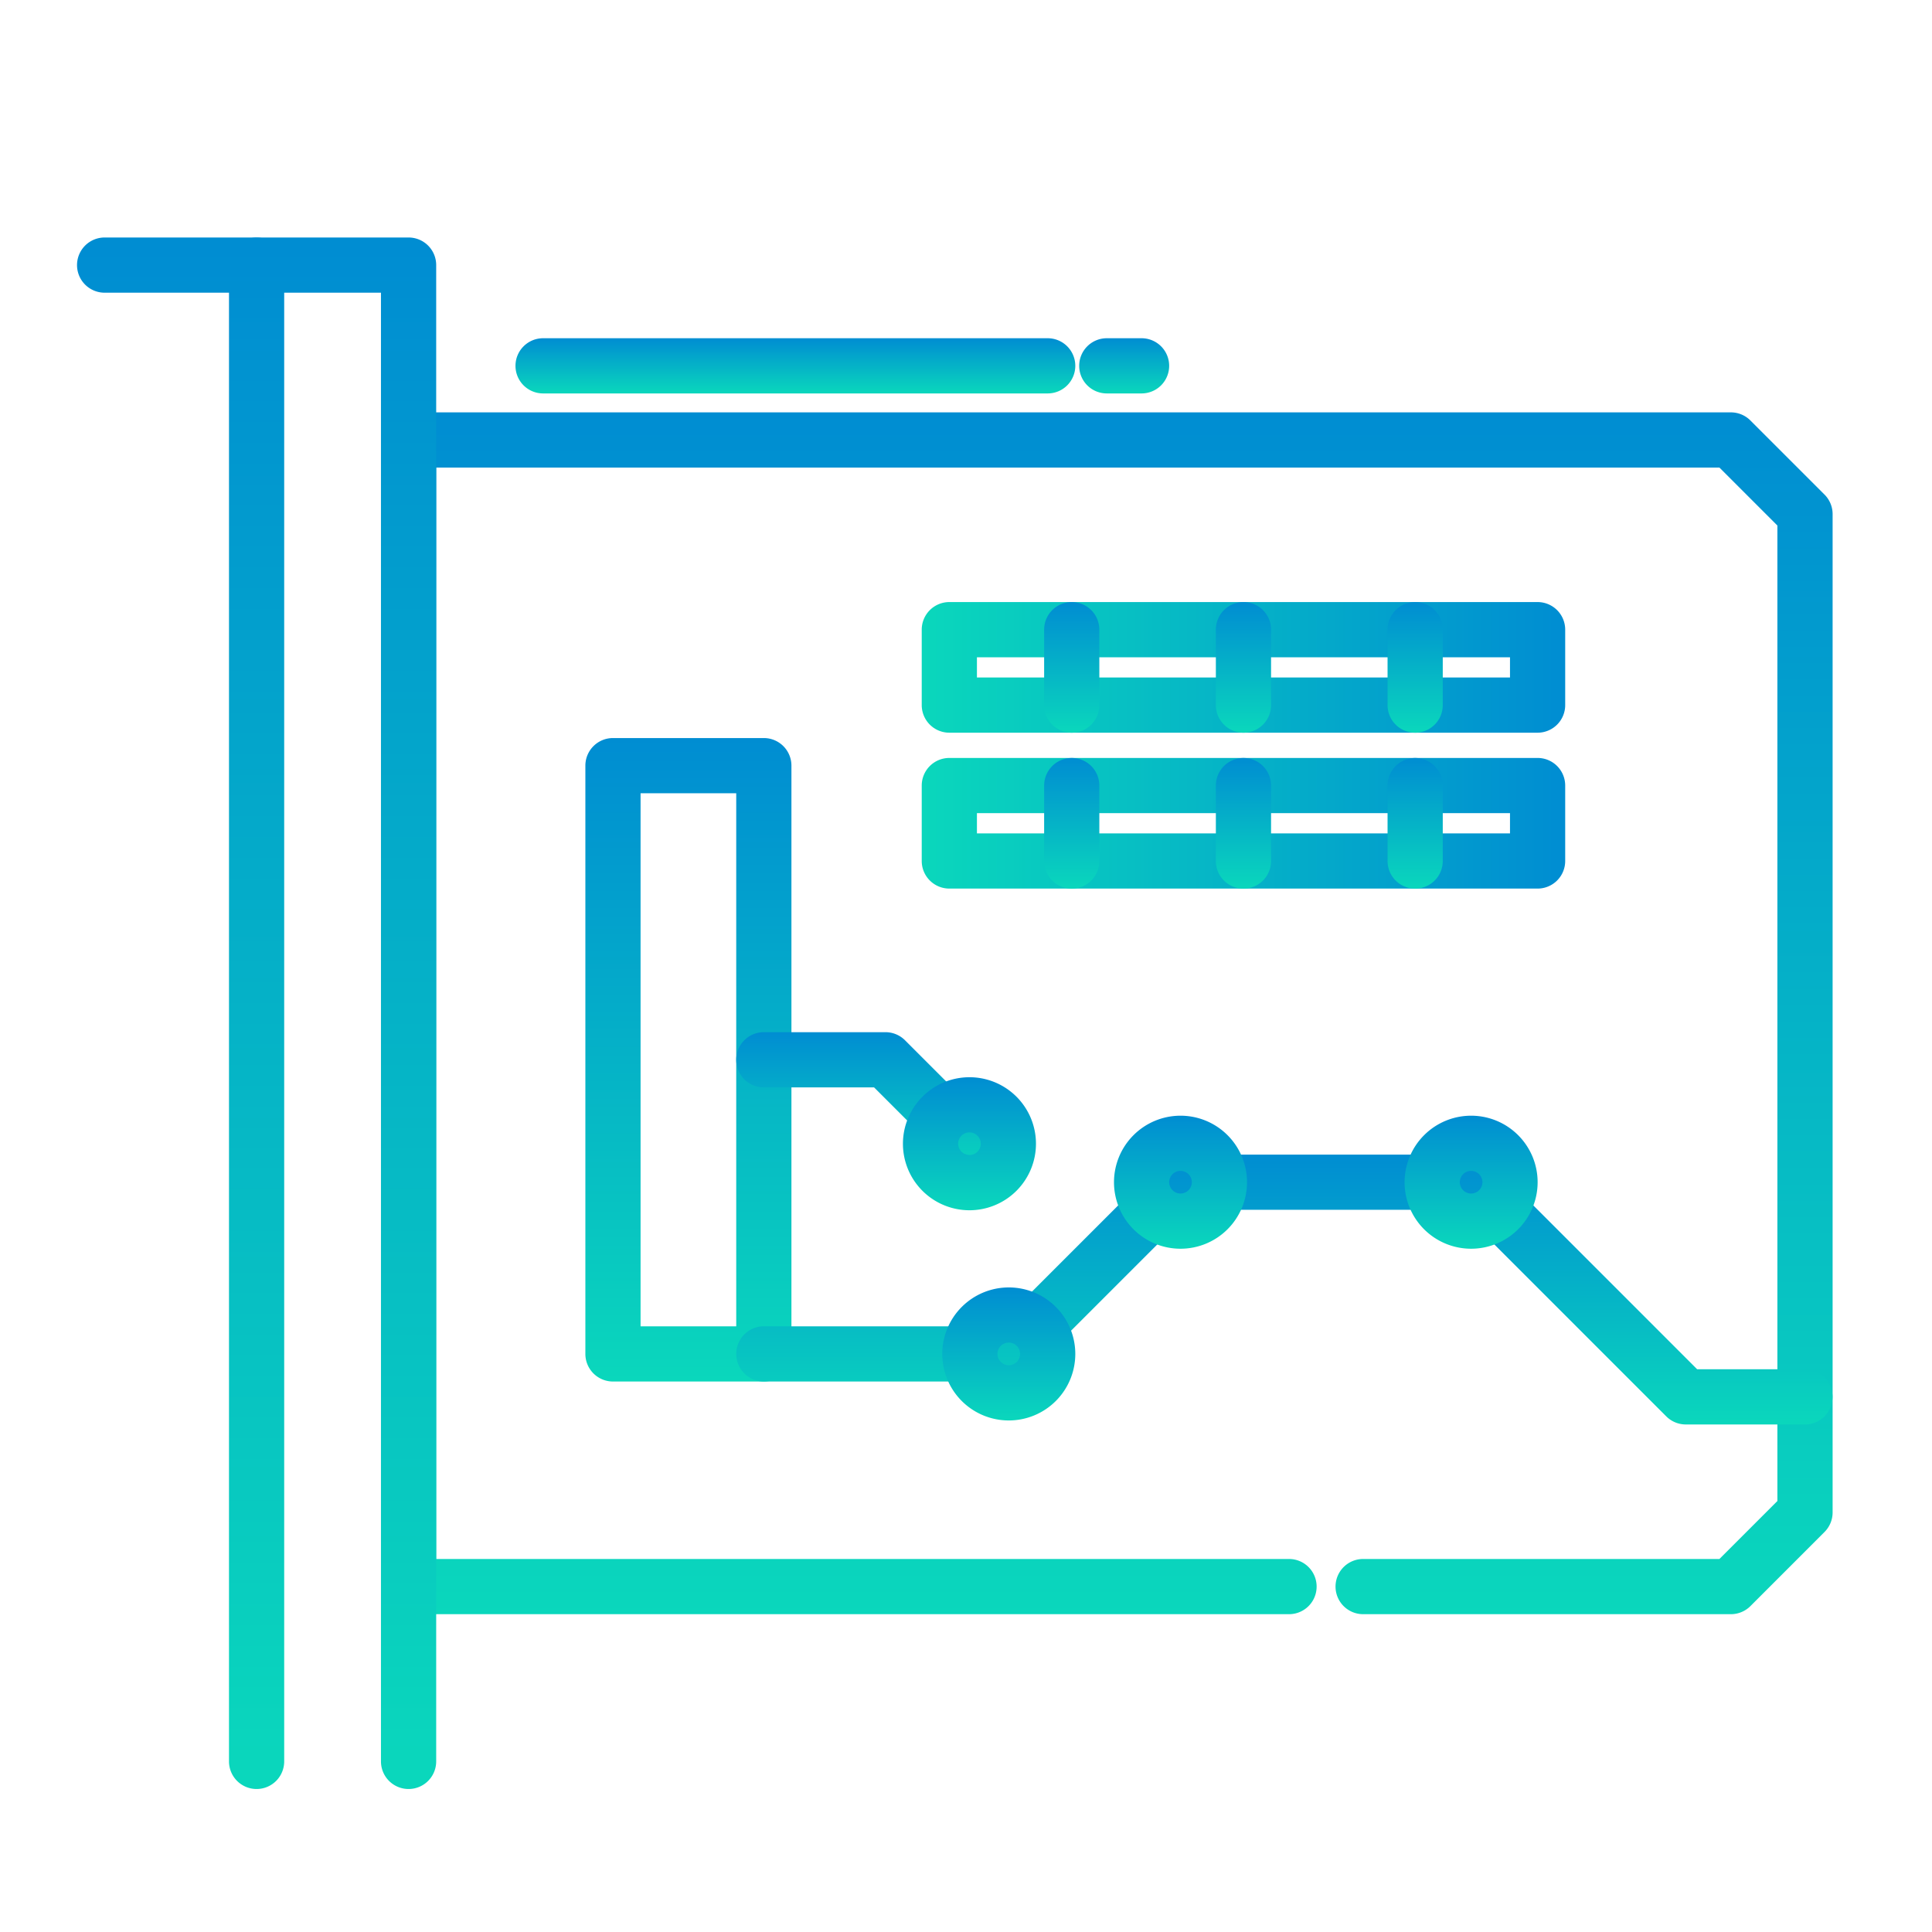 <svg xmlns="http://www.w3.org/2000/svg" xmlns:xlink="http://www.w3.org/1999/xlink" width="70" height="70" viewBox="0 0 70 70">
  <defs>
    <clipPath id="clip-path">
      <rect id="Rectangle_2602" data-name="Rectangle 2602" width="70" height="70" transform="translate(11492 -11067)" fill="#fff" stroke="#707070" stroke-width="1"/>
    </clipPath>
    <linearGradient id="linear-gradient" x1="0.5" x2="0.5" y2="1" gradientUnits="objectBoundingBox">
      <stop offset="0" stop-color="#008dd2"/>
      <stop offset="1" stop-color="#0ad7bc"/>
    </linearGradient>
  </defs>
  <g id="Mask_Group_186" data-name="Mask Group 186" transform="translate(-11492 11067)" clip-path="url(#clip-path)">
    <g id="Group_30856" data-name="Group 30856" transform="translate(10645.917 -11944.395)">
      <path id="Path_40029" data-name="Path 40029" d="M915.659,939.827H902.335a1,1,0,0,1,0-2h12.909l1.051-1.051,1.049-1.049V900.383l-1.05-1.05-1.05-1.05H868.75v39.544h30.9a1,1,0,0,1,0,2h-31.9a1,1,0,0,1-1-1V897.283a1,1,0,0,1,1-1h47.909a1,1,0,0,1,.707.293l1.343,1.343,1.343,1.343a1,1,0,0,1,.293.707v36.172a1,1,0,0,1-.293.707l-1.342,1.343-1.343,1.343A1,1,0,0,1,915.659,939.827Z" transform="translate(-6.863 -3.947)" fill="url(#linear-gradient)"/>
      <g id="Group_30851" data-name="Group 30851" transform="translate(849.874 887.002)">
        <path id="Path_40030" data-name="Path 40030" d="M860.887,942.214a1,1,0,0,1-1-1V888H849.875a1,1,0,0,1,0-2h11.013a1,1,0,0,1,1,1v54.212A1,1,0,0,1,860.887,942.214Z" transform="translate(-849.875 -887.002)" fill="url(#linear-gradient)"/>
        <path id="Line_420" data-name="Line 420" d="M0,55.212a1,1,0,0,1-1-1V0A1,1,0,0,1,0-1,1,1,0,0,1,1,0V54.212A1,1,0,0,1,0,55.212Z" transform="translate(5.506)" fill="url(#linear-gradient)"/>
      </g>
      <g id="Group_30852" data-name="Group 30852" transform="translate(880.479 900.209)">
        <path id="Rectangle_2602-2" data-name="Rectangle 2602" d="M0-1H2.733a1,1,0,0,1,1,1V21.314a1,1,0,0,1-1,1H0a1,1,0,0,1-1-1V0A1,1,0,0,1,0-1ZM1.733,1H1V20.314h.733Z" transform="translate(21.314 0) rotate(90)" fill="url(#linear-gradient)"/>
        <path id="Rectangle_2603" data-name="Rectangle 2603" d="M0-1H2.733a1,1,0,0,1,1,1V21.314a1,1,0,0,1-1,1H0a1,1,0,0,1-1-1V0A1,1,0,0,1,0-1ZM1.733,1H1V20.314h.733Z" transform="translate(21.314 5.648) rotate(90)" fill="url(#linear-gradient)"/>
      </g>
      <g id="Group_30853" data-name="Group 30853" transform="translate(868.292 905.136)">
        <path id="Rectangle_2604" data-name="Rectangle 2604" d="M0-1H5.466a1,1,0,0,1,1,1V21.314a1,1,0,0,1-1,1H0a1,1,0,0,1-1-1V0A1,1,0,0,1,0-1ZM4.466,1H1V20.314H4.466Z" fill="url(#linear-gradient)"/>
        <path id="Path_40031" data-name="Path 40031" d="M926.366,949.713h-4.32a1,1,0,0,1-.707-.293l-7.485-7.485h-9.7l-5.929,5.929a1,1,0,0,1-.707.293h-8.875a1,1,0,0,1,0-2H897.1l5.929-5.929a1,1,0,0,1,.707-.293h10.53a1,1,0,0,1,.707.293l7.485,7.485h3.905a1,1,0,0,1,0,2Z" transform="translate(-883.176 -925.843)" fill="url(#linear-gradient)"/>
        <path id="Ellipse_1563" data-name="Ellipse 1563" d="M1.41-1A2.41,2.41,0,1,1-1,1.41,2.412,2.412,0,0,1,1.41-1Zm0,2.819A.41.41,0,1,0,1,1.41.41.41,0,0,0,1.41,1.819Z" transform="translate(19.153 13.683)" fill="url(#linear-gradient)"/>
        <path id="Ellipse_1564" data-name="Ellipse 1564" d="M1.41-1A2.41,2.41,0,1,1-1,1.41,2.412,2.412,0,0,1,1.41-1Zm0,2.819A.41.41,0,1,0,1,1.41.41.41,0,0,0,1.41,1.819Z" transform="translate(29.682 13.683)" fill="url(#linear-gradient)"/>
        <path id="Path_40032" data-name="Path 40032" d="M902.17,947.746a2.41,2.41,0,1,1-2.41,2.41A2.412,2.412,0,0,1,902.17,947.746Zm0,2.819a.41.41,0,1,0-.41-.41A.41.41,0,0,0,902.17,950.565Z" transform="translate(-887.829 -928.841)" fill="url(#linear-gradient)"/>
        <path id="Path_40033" data-name="Path 40033" d="M896.092,937.777a1,1,0,0,1-.707-.293l-2.749-2.749h-3.994a1,1,0,0,1,0-2h4.408a1,1,0,0,1,.707.293l3.042,3.042a1,1,0,0,1-.707,1.707Z" transform="translate(-883.176 -923.078)" fill="url(#linear-gradient)"/>
        <path id="Path_40034" data-name="Path 40034" d="M899.856,935.385a2.41,2.41,0,1,1-2.41,2.41A2.412,2.412,0,0,1,899.856,935.385Zm0,2.819a.41.41,0,1,0-.41-.41A.41.41,0,0,0,899.856,938.2Z" transform="translate(-886.94 -924.096)" fill="url(#linear-gradient)"/>
      </g>
      <g id="Group_30854" data-name="Group 30854" transform="translate(884.914 900.209)">
        <path id="Line_421" data-name="Line 421" d="M0,3.733a1,1,0,0,1-1-1V0A1,1,0,0,1,0-1,1,1,0,0,1,1,0V2.733A1,1,0,0,1,0,3.733Z" fill="url(#linear-gradient)"/>
        <path id="Line_422" data-name="Line 422" d="M0,3.733a1,1,0,0,1-1-1V0A1,1,0,0,1,0-1,1,1,0,0,1,1,0V2.733A1,1,0,0,1,0,3.733Z" transform="translate(6.222)" fill="url(#linear-gradient)"/>
        <path id="Line_423" data-name="Line 423" d="M0,3.733a1,1,0,0,1-1-1V0A1,1,0,0,1,0-1,1,1,0,0,1,1,0V2.733A1,1,0,0,1,0,3.733Z" transform="translate(12.443)" fill="url(#linear-gradient)"/>
      </g>
      <g id="Group_30855" data-name="Group 30855" transform="translate(884.914 905.858)">
        <path id="Line_424" data-name="Line 424" d="M0,3.733a1,1,0,0,1-1-1V0A1,1,0,0,1,0-1,1,1,0,0,1,1,0V2.733A1,1,0,0,1,0,3.733Z" fill="url(#linear-gradient)"/>
        <path id="Line_425" data-name="Line 425" d="M0,3.733a1,1,0,0,1-1-1V0A1,1,0,0,1,0-1,1,1,0,0,1,1,0V2.733A1,1,0,0,1,0,3.733Z" transform="translate(6.222)" fill="url(#linear-gradient)"/>
        <path id="Line_426" data-name="Line 426" d="M0,3.733a1,1,0,0,1-1-1V0A1,1,0,0,1,0-1,1,1,0,0,1,1,0V2.733A1,1,0,0,1,0,3.733Z" transform="translate(12.443)" fill="url(#linear-gradient)"/>
      </g>
      <path id="Line_427" data-name="Line 427" d="M18.283,1H0A1,1,0,0,1-1,0,1,1,0,0,1,0-1H18.283a1,1,0,0,1,1,1A1,1,0,0,1,18.283,1Z" transform="translate(865.76 890.65)" fill="url(#linear-gradient)"/>
      <path id="Line_428" data-name="Line 428" d="M1.26,1H0A1,1,0,0,1-1,0,1,1,0,0,1,0-1H1.26a1,1,0,0,1,1,1A1,1,0,0,1,1.26,1Z" transform="translate(886.184 890.65)" fill="url(#linear-gradient)"/>
    </g>
  </g>
</svg>
